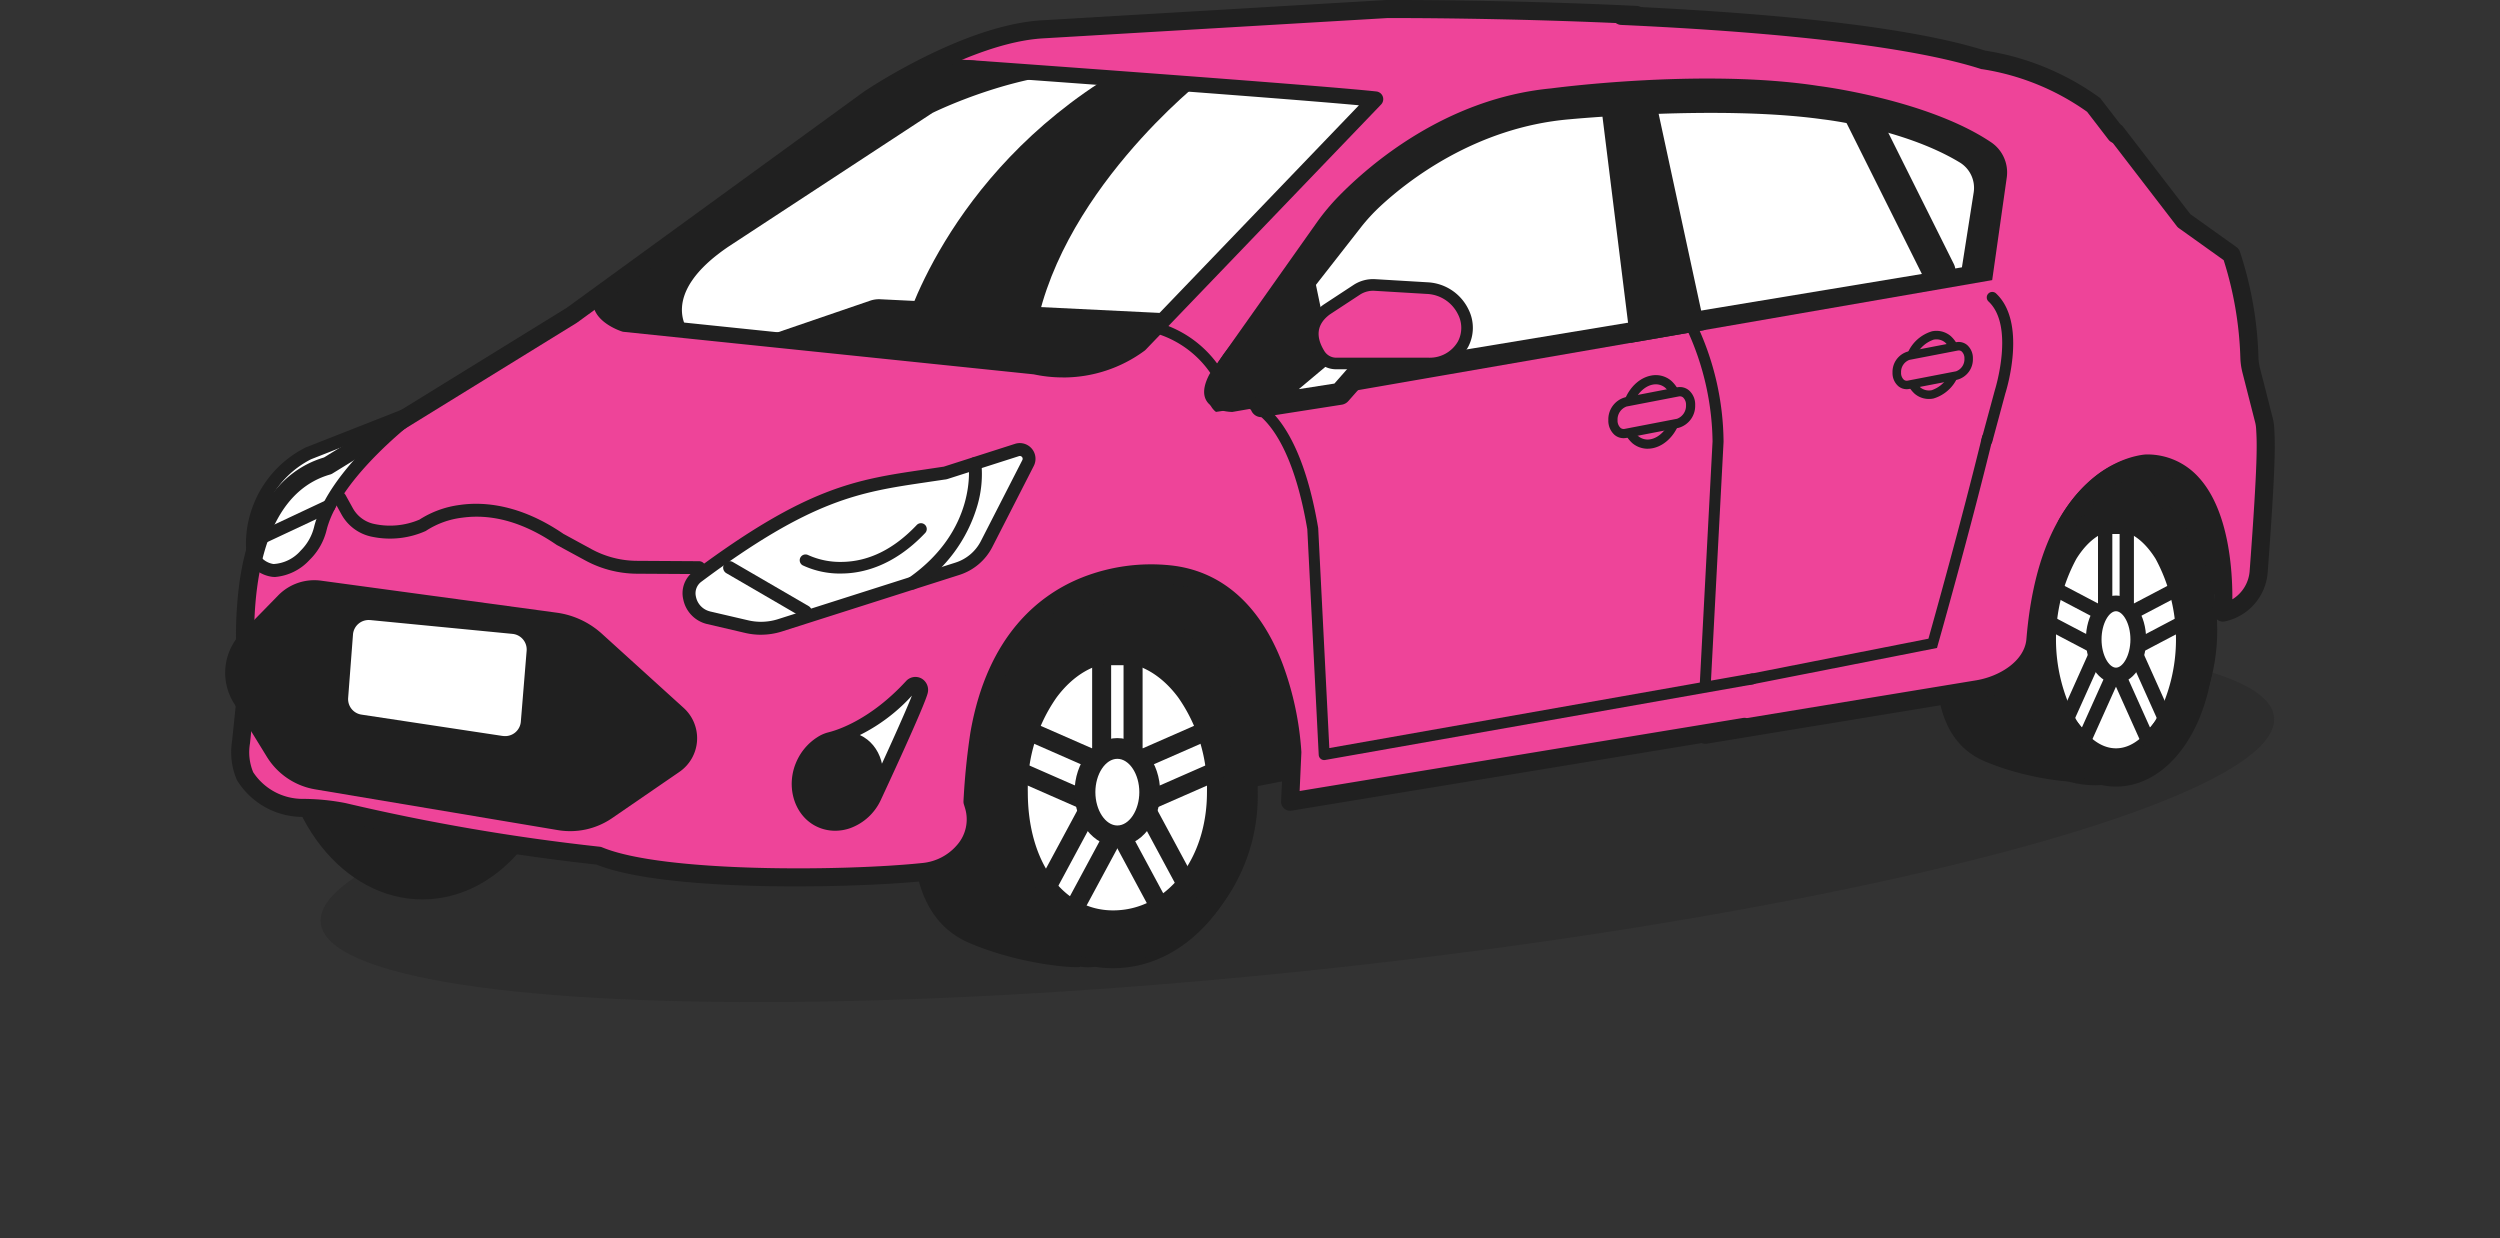 <svg xmlns="http://www.w3.org/2000/svg" xmlns:xlink="http://www.w3.org/1999/xlink" width="315" height="156" viewBox="0 0 315 156"><rect x="0" y="0" width="315" height="156" fill="#333333" stroke="none"/><defs><clipPath id="a"><rect width="315" height="156" transform="translate(680 5741)" fill="#fff" stroke="#707070" stroke-width="1"/></clipPath><clipPath id="b"><rect width="258.254" height="121.999" transform="translate(0 0)" fill="none"/></clipPath></defs><g transform="translate(-680 -5741)" clip-path="url(#a)"><g transform="translate(708.373 5741)"><ellipse cx="123.675" cy="19.01" rx="123.675" ry="19.01" transform="matrix(0.995, -0.105, 0.105, 0.995, 10.044, 97.39)" fill="#202020" opacity="0.3"/><g clip-path="url(#b)"><path d="M89.107,76.621c-.769.676-2.528,27.233-2.528,27.233l11.349,1.465,61.426-11.978,85.964-14.177,9.106-7.279-7.429-26.161Z" fill="#202020"/><path d="M129.932,99.086c0,12.655-8.087,22.913-18.064,22.913S93.805,111.741,93.805,99.086s8.087-22.913,18.063-22.913,18.064,10.258,18.064,22.913" fill="#202020"/><path d="M42.917,90.413c0,12.655-8.087,22.913-18.064,22.913S6.79,103.068,6.79,90.413,14.877,67.5,24.853,67.5,42.917,77.758,42.917,90.413" fill="#202020"/><path d="M87.6,90.359c-.345,7.714-4.319,24.022,6.209,28.475,7.425,3.141,15.038,3.2,13.776,2.926a5.088,5.088,0,0,0,6-3.55l5.632-24.94c.643-2.846-1.79-5.545-5.042-5.592L92.46,87.363c-2.779-.04-4.75.51-4.862,3" fill="#202020"/><path d="M126.9,99.809c0,10.8-7.033,18.092-15.032,18.092s-13.941-7.289-13.941-18.092,6.484-19.554,14.487-19.554S126.9,89.01,126.9,99.809" fill="#fff"/><path d="M111.868,121.1a15.639,15.639,0,0,1-12.489-6.222c-3.043-3.885-4.651-9.1-4.651-15.069A26.514,26.514,0,0,1,99.6,84.081c3.355-4.529,7.906-7.022,12.815-7.022s9.459,2.493,12.815,7.022A26.513,26.513,0,0,1,130.1,99.813a23.041,23.041,0,0,1-5.3,15.195,17.013,17.013,0,0,1-12.931,6.1m.549-37.646c-2.83,0-5.555,1.574-7.673,4.432a20.1,20.1,0,0,0-3.614,11.923c0,8.768,4.416,14.892,10.742,14.892,6.745,0,11.832-6.4,11.832-14.892a20.089,20.089,0,0,0-3.614-11.923c-2.118-2.857-4.842-4.432-7.673-4.432" fill="#202020"/><path d="M114.394,99.532h-3.957a1.2,1.2,0,0,1-1.2-1.2V82.617a1.2,1.2,0,0,1,1.2-1.2h3.957a1.2,1.2,0,0,1,1.2,1.2V98.332a1.2,1.2,0,0,1-1.2,1.2m-2.761-2.4h1.561V83.815H111.63Z" fill="#202020"/><path d="M110.758,103.1a1.2,1.2,0,0,1-.483-.1L99.2,98.139a1.2,1.2,0,0,1-.684-1.38l1.224-5.085a1.2,1.2,0,0,1,1.448-.885,1.149,1.149,0,0,1,.2.068l11.075,4.857a1.2,1.2,0,0,1,.684,1.379l-1.224,5.085a1.2,1.2,0,0,1-1.167.919m-9.671-6.752,8.842,3.878.653-2.714-8.842-3.878Z" fill="#202020"/><path d="M106.526,116.5a1.2,1.2,0,0,1-.84-.343l-3.2-3.143a1.2,1.2,0,0,1-.22-1.428l6.848-12.715a1.2,1.2,0,0,1,1.625-.488,1.216,1.216,0,0,1,.272.2l3.2,3.142a1.2,1.2,0,0,1,.22,1.428l-6.851,12.717a1.2,1.2,0,0,1-1.056.63m-1.72-4.567,1.421,1.393,5.661-10.515-1.421-1.394Z" fill="#202020"/><path d="M118.3,116.5a1.2,1.2,0,0,1-1.056-.63L110.4,103.153a1.2,1.2,0,0,1,.22-1.429l3.205-3.142a1.2,1.2,0,0,1,1.9.288l6.846,12.716a1.2,1.2,0,0,1-.221,1.429l-3.205,3.142a1.2,1.2,0,0,1-.838.343m-5.361-13.691,5.66,10.516,1.421-1.394-5.661-10.516Z" fill="#202020"/><path d="M114.068,103.1a1.2,1.2,0,0,1-1.167-.918l-1.224-5.085a1.2,1.2,0,0,1,.684-1.38l11.074-4.857a1.2,1.2,0,0,1,1.649.818l1.224,5.085a1.2,1.2,0,0,1-.684,1.379L114.549,103a1.186,1.186,0,0,1-.481.1m.178-5.589.653,2.714,8.842-3.878-.654-2.714Z" fill="#202020"/><path d="M116.494,99.812c0,3.042-1.826,5.508-4.08,5.508s-4.081-2.466-4.081-5.508,1.827-5.508,4.081-5.508,4.08,2.466,4.08,5.508" fill="#fff"/><path d="M112.413,106.631c-2.973,0-5.391-3.059-5.391-6.814S109.439,93,112.413,93s5.392,3.059,5.392,6.813-2.418,6.814-5.392,6.814m0-11.015c-1.5,0-2.769,1.922-2.769,4.2s1.268,4.2,2.769,4.2,2.769-1.922,2.769-4.2-1.268-4.2-2.769-4.2" fill="#202020"/><path d="M251,79.41c0,10.787-6.894,19.533-15.4,19.533S220.2,90.2,220.2,79.41s6.894-19.533,15.4-19.533S251,68.622,251,79.41" fill="#202020"/><path d="M216.4,71.648c-.294,6.576-3.681,20.478,5.294,24.274,6.329,2.677,12.819,2.731,11.742,2.494a4.335,4.335,0,0,0,5.112-3.026l4.8-21.259a4.136,4.136,0,0,0-4.3-4.768L220.541,69.1c-2.369-.034-4.049.44-4.144,2.554" fill="#202020"/><path d="M248.207,80.567c0,8.909-4.463,16.132-9.967,16.132s-9.968-7.223-9.968-16.132,4.463-16.132,9.968-16.132,9.967,7.223,9.967,16.132" fill="#fff"/><path d="M238.241,99.108c-6.941,0-12.379-8.144-12.379-18.542s5.438-18.541,12.379-18.541,12.379,8.144,12.379,18.541-5.438,18.542-12.379,18.542m0-32.262c-2.418,0-4.176,2.244-5,3.582a21.362,21.362,0,0,0,0,20.279c.826,1.337,2.575,3.581,5,3.581s4.176-2.244,5-3.581a21.362,21.362,0,0,0,0-20.279c-.826-1.338-2.575-3.582-5-3.582" fill="#202020"/><path d="M239.6,80.25h-2.725a.9.9,0,0,1-.9-.9h0V66.377a.9.9,0,0,1,.9-.9H239.6a.9.9,0,0,1,.9.9V79.345a.9.9,0,0,1-.9.9m-1.82-1.808h.918V67.283h-.918Z" fill="#202020"/><path d="M237.1,83.19a.892.892,0,0,1-.42-.105l-7.621-4.006a.9.9,0,0,1-.466-.978l.842-4.195a.9.9,0,0,1,1.307-.622l7.62,4.007a.9.9,0,0,1,.466.978l-.842,4.194a.9.9,0,0,1-.886.727m-6.6-5.4,5.952,3.13.471-2.348-5.952-3.129Z" fill="#202020"/><path d="M234.19,94.245a.906.906,0,0,1-.689-.319l-2.2-2.592a.9.9,0,0,1-.137-.956l4.71-10.491a.9.9,0,0,1,1.513-.22l2.2,2.593a.9.9,0,0,1,.137.956l-4.71,10.489a.9.9,0,0,1-.7.526.917.917,0,0,1-.128.008m-1.146-3.647.908,1.067L237.84,83l-.908-1.067Z" fill="#202020"/><path d="M242.291,94.245a.907.907,0,0,1-.826-.534l-4.709-10.49a.9.9,0,0,1,.137-.956l2.2-2.592a.9.9,0,0,1,1.274-.1.893.893,0,0,1,.239.322l4.709,10.489a.9.9,0,0,1-.136.956l-2.2,2.593a.9.9,0,0,1-.688.318M238.64,83.006l3.889,8.663.908-1.067-3.889-8.663Z" fill="#202020"/><path d="M239.379,83.191a.9.9,0,0,1-.887-.727l-.841-4.194a.9.9,0,0,1,.465-.979l7.621-4.006a.9.9,0,0,1,1.22.378.921.921,0,0,1,.086.244l.842,4.194a.9.9,0,0,1-.466.978l-7.62,4.007a.9.9,0,0,1-.421.105m.177-4.616.471,2.346,5.952-3.13-.471-2.346Z" fill="#202020"/><path d="M241.049,80.566c0,2.509-1.257,4.544-2.808,4.544s-2.808-2.034-2.808-4.544,1.257-4.543,2.808-4.543,2.808,2.034,2.808,4.543" fill="#fff"/><path d="M238.241,86.1c-2.129,0-3.795-2.429-3.795-5.531s1.667-5.531,3.795-5.531,3.8,2.43,3.8,5.531-1.667,5.531-3.8,5.531m0-9.087c-.859,0-1.82,1.521-1.82,3.556s.961,3.556,1.82,3.556,1.82-1.521,1.82-3.556-.961-3.556-1.82-3.556" fill="#202020"/><path d="M2.759,85.848s-3.069-23.231,10.11-27L43.616,39.884,81.069,12.646s12.2-8.228,21.847-8.791L146.325,1.3s54.76-.284,75.189,6.242a31.844,31.844,0,0,1,13.9,5.675l11.351,14.749,5.958,4.256a45.561,45.561,0,0,1,2.279,12.922,7.432,7.432,0,0,0,.227,1.659l1.608,6.3a5.2,5.2,0,0,1,.15.96c.11,1.886.239,4.046-.815,18.147a5.674,5.674,0,0,1-4.506,5.134s1.355-18.665-9.615-18.792c0,0-12.143.49-13.921,22.064-.271,3.283-3.654,5.657-7.3,6.264l-86.708,14.286.284-6.242s-.852-21-15.605-22.419c0,0-19.862-2.837-23.833,20.145,0,0-.567,3.407-.852,8.512l.146.475a6,6,0,0,1-1.236,5.735l-.071.079a7.706,7.706,0,0,1-4.966,2.565c-9.134.973-32.749,1.372-40.973-2.044a263.342,263.342,0,0,1-32.191-5.531,27.6,27.6,0,0,0-5.065-.5,8.62,8.62,0,0,1-7.318-4.013,7.756,7.756,0,0,1-.5-4.231Z" fill="#e49"/><path d="M238.242,18.064a1.181,1.181,0,0,1-.939-.462L234.6,14.086a31.006,31.006,0,0,0-13.188-5.365l-.13-.012-.126-.04c-8.3-2.652-23.957-4.563-45.285-5.529a1.183,1.183,0,0,1,.11-2.363c21.739.989,37.138,2.869,45.779,5.6a33.285,33.285,0,0,1,14.334,5.866l.152.11,2.934,3.815a1.183,1.183,0,0,1-.936,1.9" fill="#202020"/><path d="M186.5,93.724a1.183,1.183,0,0,1-.191-2.35l34.336-5.657c2.967-.5,6.084-2.442,6.311-5.2.764-9.267,3.465-15.968,8.032-19.92A12.444,12.444,0,0,1,242,57.37a1.183,1.183,0,0,1,.1,2.363,10.425,10.425,0,0,0-5.715,2.773c-3.944,3.5-6.4,9.8-7.088,18.207-.342,4.146-4.532,6.7-8.281,7.337l-34.339,5.658a1.255,1.255,0,0,1-.193.015" fill="#202020"/><path d="M11.367,99.463a8.88,8.88,0,0,1-6.1-4.082L1.07,88.556a7.218,7.218,0,0,1,1.318-9.145L6.7,75a6.365,6.365,0,0,1,5.4-1.834l29.64,4.027a10.6,10.6,0,0,1,5.7,2.637l10.315,9.355a5.148,5.148,0,0,1-.561,8.1l-8.456,5.81a9.331,9.331,0,0,1-6.821,1.5Z" fill="#202020"/><path d="M60.871,77.83l4.835,1.129a7.9,7.9,0,0,0,4.2-.166l22.372-7.129a6.221,6.221,0,0,0,3.648-3.094l5.231-10.22a1.166,1.166,0,0,0-1.394-1.643l-8.993,2.879a2.031,2.031,0,0,1-.33.056c-9.642,1.482-15.61,1.573-30.961,13.033-1.933,1.443-.95,4.615,1.4,5.158" fill="#fff"/><path d="M67.5,79.978a8.734,8.734,0,0,1-1.979-.228l-4.835-1.129a4,4,0,0,1-2.967-3.093,3.4,3.4,0,0,1,1.271-3.509c14.31-10.683,20.522-11.6,29.123-12.858.716-.11,1.449-.213,2.2-.33l.133-.018a.6.6,0,0,0,.085-.011l8.984-2.877a1.978,1.978,0,0,1,2.366,2.788L96.654,68.934a7.08,7.08,0,0,1-4.127,3.5l-22.371,7.13a8.744,8.744,0,0,1-2.648.411m-6.445-2.941L65.9,78.161a7.091,7.091,0,0,0,3.765-.15l22.372-7.13a5.444,5.444,0,0,0,3.172-2.689l5.232-10.22a.353.353,0,0,0-.422-.5l-8.993,2.879a1.93,1.93,0,0,1-.385.076l-.072.009c-.76.116-1.5.22-2.216.33C79.99,62,73.948,62.882,59.968,73.319a1.811,1.811,0,0,0-.652,1.868,2.372,2.372,0,0,0,1.749,1.843" fill="#202020"/><path d="M3.557,70.273a12.763,12.763,0,0,1,6.912-13.148l13.755-5.4S13.894,59.3,12.018,66.488a7.1,7.1,0,0,1-1.945,3.478c-1.767,1.64-4.4,3.2-6.517.308" fill="#fff"/><path d="M6.3,72.7c-.118,0-.235-.006-.351-.017A4.277,4.277,0,0,1,2.9,70.756a.805.805,0,0,1-.143-.33,13.2,13.2,0,0,1,.265-5.165,13.66,13.66,0,0,1,7.055-8.848.79.79,0,0,1,.093-.044l13.752-5.407a.813.813,0,0,1,.779,1.412c-.1.074-10.111,7.495-11.9,14.319a7.857,7.857,0,0,1-2.178,3.868A6.655,6.655,0,0,1,6.293,72.7M4.326,69.95a2.589,2.589,0,0,0,1.769,1.117,4.9,4.9,0,0,0,3.422-1.693,6.283,6.283,0,0,0,1.712-3.088c1.172-4.486,5.384-9.021,8.6-11.961l-9.012,3.542A12.014,12.014,0,0,0,4.331,69.95" fill="#202020"/><path d="M86.6,74.284a.813.813,0,0,1-.468-1.479c8.7-6.1,7.543-14.2,7.53-14.287a.814.814,0,0,1,1.608-.25,14.133,14.133,0,0,1-.5,5.453,18.842,18.842,0,0,1-7.705,10.41.809.809,0,0,1-.466.148" fill="#202020"/><path d="M124.033,47.13l13.434-18.99a27.878,27.878,0,0,1,2.811-3.39c3.884-3.979,13.518-12.355,26.8-13.614,0,0,19.043-2.571,33.69-.306,0,0,13.636,1.677,21.7,7.072a4.58,4.58,0,0,1,2.013,4.449l-1.838,12.944L126.9,51.906s-5.424,0-2.866-4.776" fill="#202020"/><path d="M131.122,43.969,143.056,28.7a23.162,23.162,0,0,1,2.5-2.724c3.449-3.2,12.007-9.93,23.8-10.943,0,0,18.91-1.821,31.919,0,0,0,10.061,1.1,17.223,5.4a3.75,3.75,0,0,1,1.815,3.8l-1.484,9.451L133.668,47.8s-4.818,0-2.546-3.838" fill="#fff"/><path d="M173.144,11.518,177.077,43.2l9.419-1.634-6.565-30.393Z" fill="#202020"/><path d="M136.424,31.017l3.853,18.572L124.843,51.9s-2.9-1.813,1.009-7.341Z" fill="#202020"/><path d="M138.456,44.559l-7.891,6.618,9.909-1.552,4.466-5.066Z" fill="#fff"/><path d="M130.564,52.563a1.386,1.386,0,0,1-.891-2.45l7.891-6.618a1.38,1.38,0,0,1,.891-.33h6.484a1.388,1.388,0,0,1,1.041,2.308l-4.467,5.066a1.385,1.385,0,0,1-.826.453l-9.908,1.551a1.35,1.35,0,0,1-.22.017m8.4-6.618-3.683,3.088,4.486-.7,2.1-2.386Z" fill="#202020"/><path d="M140.019,45.8a2.486,2.486,0,0,1-2.108-1.124c-.872-1.376-1.745-3.759.873-5.671l3.792-2.489a3.746,3.746,0,0,1,2.279-.608l6.587.394a5.331,5.331,0,0,1,4.55,2.982,4.424,4.424,0,0,1-.022,4.09,4.8,4.8,0,0,1-4.286,2.426Z" fill="#e49"/><path d="M151.687,46.529H140.019a3.193,3.193,0,0,1-2.725-1.464c-1.62-2.554-1.233-4.979,1.058-6.654l.031-.021,3.792-2.489a4.506,4.506,0,0,1,2.725-.726l6.586.393a6.045,6.045,0,0,1,5.165,3.407,5.167,5.167,0,0,1-.039,4.74,5.493,5.493,0,0,1-4.93,2.816M139.2,39.608c-1.648,1.209-1.868,2.785-.671,4.677a1.757,1.757,0,0,0,1.489.785h11.668a4.089,4.089,0,0,0,3.636-2.037,3.7,3.7,0,0,0,.006-3.438,4.58,4.58,0,0,0-3.931-2.561l-6.586-.393a3.037,3.037,0,0,0-1.834.489Z" fill="#202020"/><path d="M186.5,86.814h-.037a.693.693,0,0,1-.66-.726v0l1.606-30.476a34.515,34.515,0,0,0-3.148-13.929.694.694,0,0,1,1.246-.611,35.287,35.287,0,0,1,3.289,14.584v.02l-1.606,30.486a.693.693,0,0,1-.692.659" fill="#202020"/><path d="M221.982,56.188a.694.694,0,0,1-.695-.694.682.682,0,0,1,.025-.185l1.648-6.084a.128.128,0,0,1,.009-.032c.026-.08,2.552-8.106-.8-11.218a.694.694,0,0,1,.944-1.017c3.95,3.668,1.356,12.089,1.181,12.638l-1.638,6.069a.7.7,0,0,1-.67.513" fill="#202020"/><path d="M138.477,95.769a.692.692,0,0,1-.692-.659l-1.438-28.425c-2.556-15.021-8.143-15.446-8.2-15.449a.668.668,0,0,1-.471-.2l-2.69-2.677a.715.715,0,0,1-.123-.166,12.8,12.8,0,0,0-7.189-6.061.694.694,0,0,1,.362-1.339,14.045,14.045,0,0,1,8,6.656l2.446,2.435c1.37.23,6.77,2.062,9.232,16.611a.7.7,0,0,1,.008.08l1.4,27.68,53.19-9.4a.694.694,0,0,1,.242,1.366L138.6,95.757a.7.7,0,0,1-.121.011" fill="#202020"/><path d="M179.23,56.54a2.991,2.991,0,0,1-1.925-.7,4.22,4.22,0,0,1-1.379-3.315c.01-2.514,1.649-4.8,3.727-5.2a3.007,3.007,0,0,1,2.536.639,4.214,4.214,0,0,1,1.379,3.314h0c-.01,2.514-1.648,4.8-3.726,5.2a3.314,3.314,0,0,1-.612.06m1.036-8.113a2.1,2.1,0,0,0-.4.038c-1.5.291-2.78,2.153-2.788,4.067a3.076,3.076,0,0,0,.961,2.417,1.845,1.845,0,0,0,1.577.393c1.5-.29,2.78-2.153,2.788-4.066a3.079,3.079,0,0,0-.96-2.418,1.825,1.825,0,0,0-1.183-.432" fill="#202020"/><path d="M183.03,53.337l-6.583,1.27c-.879.171-1.6-.577-1.592-1.669a2.307,2.307,0,0,1,1.608-2.287l6.582-1.27c.88-.171,1.6.577,1.594,1.669a2.309,2.309,0,0,1-1.608,2.287" fill="#e49"/><path d="M176.2,55.211a1.759,1.759,0,0,1-1.135-.412,2.372,2.372,0,0,1-.787-1.868,2.874,2.874,0,0,1,2.077-2.858l6.583-1.27a1.775,1.775,0,0,1,1.494.377,2.369,2.369,0,0,1,.787,1.868,2.873,2.873,0,0,1-2.077,2.857l-6.583,1.271a1.875,1.875,0,0,1-.359.035m7.1-5.275a.731.731,0,0,0-.14.014l-6.582,1.271a1.744,1.744,0,0,0-1.139,1.72,1.253,1.253,0,0,0,.368.966.621.621,0,0,0,.537.131l6.582-1.27a1.746,1.746,0,0,0,1.139-1.72,1.248,1.248,0,0,0-.368-.967.609.609,0,0,0-.4-.145" fill="#202020"/><path d="M214.669,50.269a2.766,2.766,0,0,1-1.782-.645,3.91,3.91,0,0,1-1.277-3.068,4.829,4.829,0,0,1,3.451-4.813,2.789,2.789,0,0,1,2.347.592,3.9,3.9,0,0,1,1.276,3.068,4.824,4.824,0,0,1-3.449,4.812,2.921,2.921,0,0,1-.567.055m.96-7.509a1.949,1.949,0,0,0-.366.036,3.847,3.847,0,0,0-2.58,3.764,2.847,2.847,0,0,0,.889,2.238,1.71,1.71,0,0,0,1.46.363,3.847,3.847,0,0,0,2.58-3.764,2.85,2.85,0,0,0-.889-2.237,1.689,1.689,0,0,0-1.1-.4" fill="#202020"/><path d="M218.188,47.305,212.1,48.481c-.818.158-1.478-.534-1.474-1.545a2.138,2.138,0,0,1,1.488-2.117l6.092-1.176c.818-.158,1.478.534,1.475,1.545a2.14,2.14,0,0,1-1.488,2.117" fill="#e49"/><path d="M211.863,49.039a1.632,1.632,0,0,1-1.05-.382,2.2,2.2,0,0,1-.729-1.724,2.66,2.66,0,0,1,1.923-2.637L218.1,43.12a1.65,1.65,0,0,1,1.384.349,2.2,2.2,0,0,1,.728,1.724,2.659,2.659,0,0,1-1.923,2.638L212.2,49.007a1.816,1.816,0,0,1-.329.032m6.567-4.883a.706.706,0,0,0-.129.013l-6.092,1.176a1.615,1.615,0,0,0-1.054,1.592,1.155,1.155,0,0,0,.341.9.573.573,0,0,0,.495.122l6.093-1.176a1.614,1.614,0,0,0,1.053-1.592,1.155,1.155,0,0,0-.341-.9.565.565,0,0,0-.367-.135" fill="#202020"/><path d="M215.945,36.257a2.079,2.079,0,0,1-1.868-1.152l-9.959-19.948a2.08,2.08,0,1,1,3.723-1.858L217.8,33.247a2.081,2.081,0,0,1-1.861,3.011" fill="#202020"/><path d="M59.695,72.334h0l-7.837-.046a13.787,13.787,0,0,1-6.468-1.663L41.8,68.676c-.025-.014-.049-.028-.072-.044-4.05-2.779-8.031-3.926-11.834-3.407a10.656,10.656,0,0,0-4.522,1.612.865.865,0,0,1-.146.087,11.043,11.043,0,0,1-6.686.714,5.637,5.637,0,0,1-3.883-2.816l-.915-1.658a.815.815,0,1,1,1.428-.788l.916,1.658a4.012,4.012,0,0,0,2.764,2,9.447,9.447,0,0,0,5.631-.564,12.3,12.3,0,0,1,5.093-1.849c2.913-.418,7.538-.123,13.043,3.642L46.17,69.2a12.137,12.137,0,0,0,5.7,1.465l7.836.047a.814.814,0,0,1,0,1.628" fill="#202020"/><path d="M81.12,12.491S88.858,8.053,94.527,8.6c0,0,42.766,3.062,50.41,3.893L115.262,43.4a16.553,16.553,0,0,1-13.244,2.8l-51.71-5.359s-4.354-1.4-2.559-4.08Z" fill="#fff"/><path d="M105.552,47.557a17.713,17.713,0,0,1-3.687-.391L50.211,41.813a.943.943,0,0,1-.2-.042c-.291-.094-2.857-.968-3.517-2.857a2.951,2.951,0,0,1,.446-2.7.96.96,0,0,1,.238-.246L80.542,11.7c.029-.02.058-.039.089-.057.33-.188,8.064-4.578,13.978-4.019.907.065,42.9,3.077,50.433,3.9a.975.975,0,0,1,.6,1.648L115.964,44.084a.893.893,0,0,1-.085.078,17.277,17.277,0,0,1-10.33,3.4M50.514,39.885l51.6,5.348a.833.833,0,0,1,.11.016,15.752,15.752,0,0,0,12.384-2.568l28.243-29.415C131.747,12.243,94.869,9.6,94.47,9.572h-.023c-5.084-.489-12.169,3.4-12.788,3.745L48.475,37.434a.948.948,0,0,0-.14.834c.257.738,1.523,1.377,2.182,1.609" fill="#202020"/><path d="M58.445,41.808S54.4,37.133,63.5,31.017L89.114,14.229s11.365-5.65,21.319-5.056L92.49,7.48a32.237,32.237,0,0,0-13.758,6.745L47.749,36.754s-2.716,4.176,4.584,4.616Z" fill="#202020"/><path d="M65.75,43.2l15.509-5.312a3.438,3.438,0,0,1,1.281-.182l35.316,1.726-5.95,6.365s-4.872.922-13.775,0Z" fill="#202020"/><path d="M85.385,41.955s5.208-19.787,26.764-32.779l11.2.722s-18.981,14.747-21.469,33.3Z" fill="#202020"/><path d="M34.976,92.732l-17.8-2.69a1.979,1.979,0,0,1-1.682-2.112l.609-7.975a1.978,1.978,0,0,1,2.118-1.827l.051,0L36.2,79.869A1.978,1.978,0,0,1,37.983,82l-.731,8.927a1.978,1.978,0,0,1-2.128,1.816c-.049,0-.1-.01-.145-.017" fill="#fff"/><path d="M77.585,72.265a11.021,11.021,0,0,1-4.827-1.037.733.733,0,0,1,.687-1.294A9.819,9.819,0,0,0,77.7,70.8c3.379-.036,6.552-1.6,9.435-4.648A.732.732,0,0,1,88.2,67.157c-3.975,4.2-7.94,5.1-10.568,5.106h-.045" fill="#202020"/><path d="M73.1,77.883a.813.813,0,0,1-.408-.11l-9.543-5.55a.813.813,0,1,1,.818-1.406l9.543,5.549a.814.814,0,0,1-.41,1.517" fill="#202020"/><path d="M4.25,68.718a.814.814,0,0,1-.346-1.55l8.855-4.158a.814.814,0,0,1,.692,1.473l-8.86,4.158a.808.808,0,0,1-.345.077" fill="#202020"/><path d="M75.341,93.494a3.57,3.57,0,0,1,.886-.352c1.16-.288,5.556-1.654,10.206-6.7a.708.708,0,0,1,1.219.659c-.241,1.27-5.66,12.9-5.844,13.3-1.332,2.847-4.484,4.176-6.978,2.9-2.338-1.192-3.229-4.376-1.978-7.067A6.025,6.025,0,0,1,75.345,93.5" fill="#fff"/><path d="M76.856,104.674a5.328,5.328,0,0,1-2.433-.581c-2.77-1.411-3.847-5.108-2.389-8.242A6.961,6.961,0,0,1,74.9,92.712a4.483,4.483,0,0,1,1.11-.439c1.164-.288,5.309-1.605,9.762-6.437a1.6,1.6,0,0,1,1.906-.378,1.648,1.648,0,0,1,.853,1.809c-.274,1.446-5.856,13.387-5.912,13.507a6.814,6.814,0,0,1-3.889,3.582,5.755,5.755,0,0,1-1.875.318m-1.077-10.4h0a5.159,5.159,0,0,0-2.119,2.329c-1.034,2.231-.312,4.929,1.576,5.89a3.7,3.7,0,0,0,2.912.165A5.011,5.011,0,0,0,81,100.015c1.667-3.564,4.647-10.1,5.529-12.366a22.269,22.269,0,0,1-10.084,6.364,2.7,2.7,0,0,0-.66.264" fill="#202020"/><path d="M82.259,100.322c-1.408,3.008-4.706,4.438-7.363,3.193s-3.677-4.694-2.269-7.7,4.705-4.438,7.363-3.193,3.677,4.694,2.269,7.7" fill="#202020"/><path d="M71.93,111.688c-9.43,0-19.9-.646-25.137-2.747A266.535,266.535,0,0,1,14.63,103.4a26.717,26.717,0,0,0-4.813-.468,9.723,9.723,0,0,1-8.312-4.6,1.187,1.187,0,0,1-.073-.158,8.831,8.831,0,0,1-.57-4.747l.8-7.731a51.382,51.382,0,0,1,.13-12.256C3,64.829,6.685,59.369,12.449,57.642L43.033,38.783,80.45,11.571l.033-.024c.509-.342,12.572-8.409,22.419-8.988L146.312,0h.06c.147,0,14.779-.066,31.518.747a1.139,1.139,0,0,1-.11,2.275c-16.311-.792-30.612-.748-31.365-.744l-43.38,2.557c-9.08.534-20.77,8.267-21.263,8.593L44.337,40.65c-.023.017-.047.033-.071.048L13.515,59.662a1.113,1.113,0,0,1-.285.125C1.154,63.244,3.911,85.322,3.94,85.545a1.183,1.183,0,0,1,0,.266l-.815,7.86a6.574,6.574,0,0,0,.4,3.62,7.447,7.447,0,0,0,6.286,3.367,28.408,28.408,0,0,1,5.3.52l.039.008a264.519,264.519,0,0,0,32.031,5.5,1.128,1.128,0,0,1,.322.081c7.768,3.228,30.77,2.99,40.416,1.964a6.553,6.553,0,0,0,4.232-2.186l.07-.079a4.891,4.891,0,0,0,1-4.647l-.147-.475a1.142,1.142,0,0,1-.048-.4q.219-4.336.869-8.635c2.143-12.4,8.856-17.481,14.11-19.561a23.656,23.656,0,0,1,10.979-1.527c6.483.633,11.416,4.946,14.267,12.467A39.014,39.014,0,0,1,135.6,94.732v.1l-.219,4.835,55.835-9.2a1.139,1.139,0,1,1,.371,2.247l-57.223,9.427a1.141,1.141,0,0,1-1.319-1.175l.282-6.188a37.449,37.449,0,0,0-2.214-10.323c-2.565-6.73-6.724-10.417-12.36-10.96l-.051-.007a21.664,21.664,0,0,0-9.934,1.42c-6.8,2.732-11.049,8.718-12.617,17.791,0,.026-.55,3.313-.825,8.178l.085.28a7.185,7.185,0,0,1-1.47,6.823l-.07.079A8.833,8.833,0,0,1,88.162,111c-3.4.361-9.561.687-16.238.687" fill="#202020"/><path d="M251.717,78.327a1.138,1.138,0,0,1-1.138-1.139c0-.027,0-.055,0-.082.007-.11.716-10.739-3.6-15.429a6.41,6.41,0,0,0-4.856-2.14c-.421.029-5.419.512-9.121,7.123a1.139,1.139,0,0,1-1.988-1.112c4.438-7.932,10.77-8.277,11.035-8.288h.059a8.7,8.7,0,0,1,6.544,2.878c3.864,4.2,4.277,11.908,4.252,15.376a4.557,4.557,0,0,0,2.177-3.544c1.052-14.076.927-16.155.814-17.994a4.018,4.018,0,0,0-.116-.747l-1.608-6.3a8.543,8.543,0,0,1-.261-1.916,45.052,45.052,0,0,0-2.1-12.234l-5.659-4.042a1.154,1.154,0,0,1-.241-.232l-8.578-11.153a1.138,1.138,0,0,1,1.8-1.389l8.476,11.019,5.825,4.157a1.142,1.142,0,0,1,.41.541,46.322,46.322,0,0,1,2.346,13.282,6.271,6.271,0,0,0,.191,1.4l1.609,6.3a6.282,6.282,0,0,1,.184,1.173c.115,1.908.247,4.066-.817,18.3a6.835,6.835,0,0,1-5.414,6.165,1.178,1.178,0,0,1-.229.023" fill="#202020"/><path d="M192.03,86.293a.676.676,0,0,1-.13-1.34l22.711-4.477c.66-2.352,4.121-14.669,6.748-25.426a.676.676,0,1,1,1.313.32c-2.909,11.916-6.833,25.737-6.873,25.874l-.11.4L192.166,86.28a.72.72,0,0,1-.132.013" fill="#202020"/></g></g></g></svg>